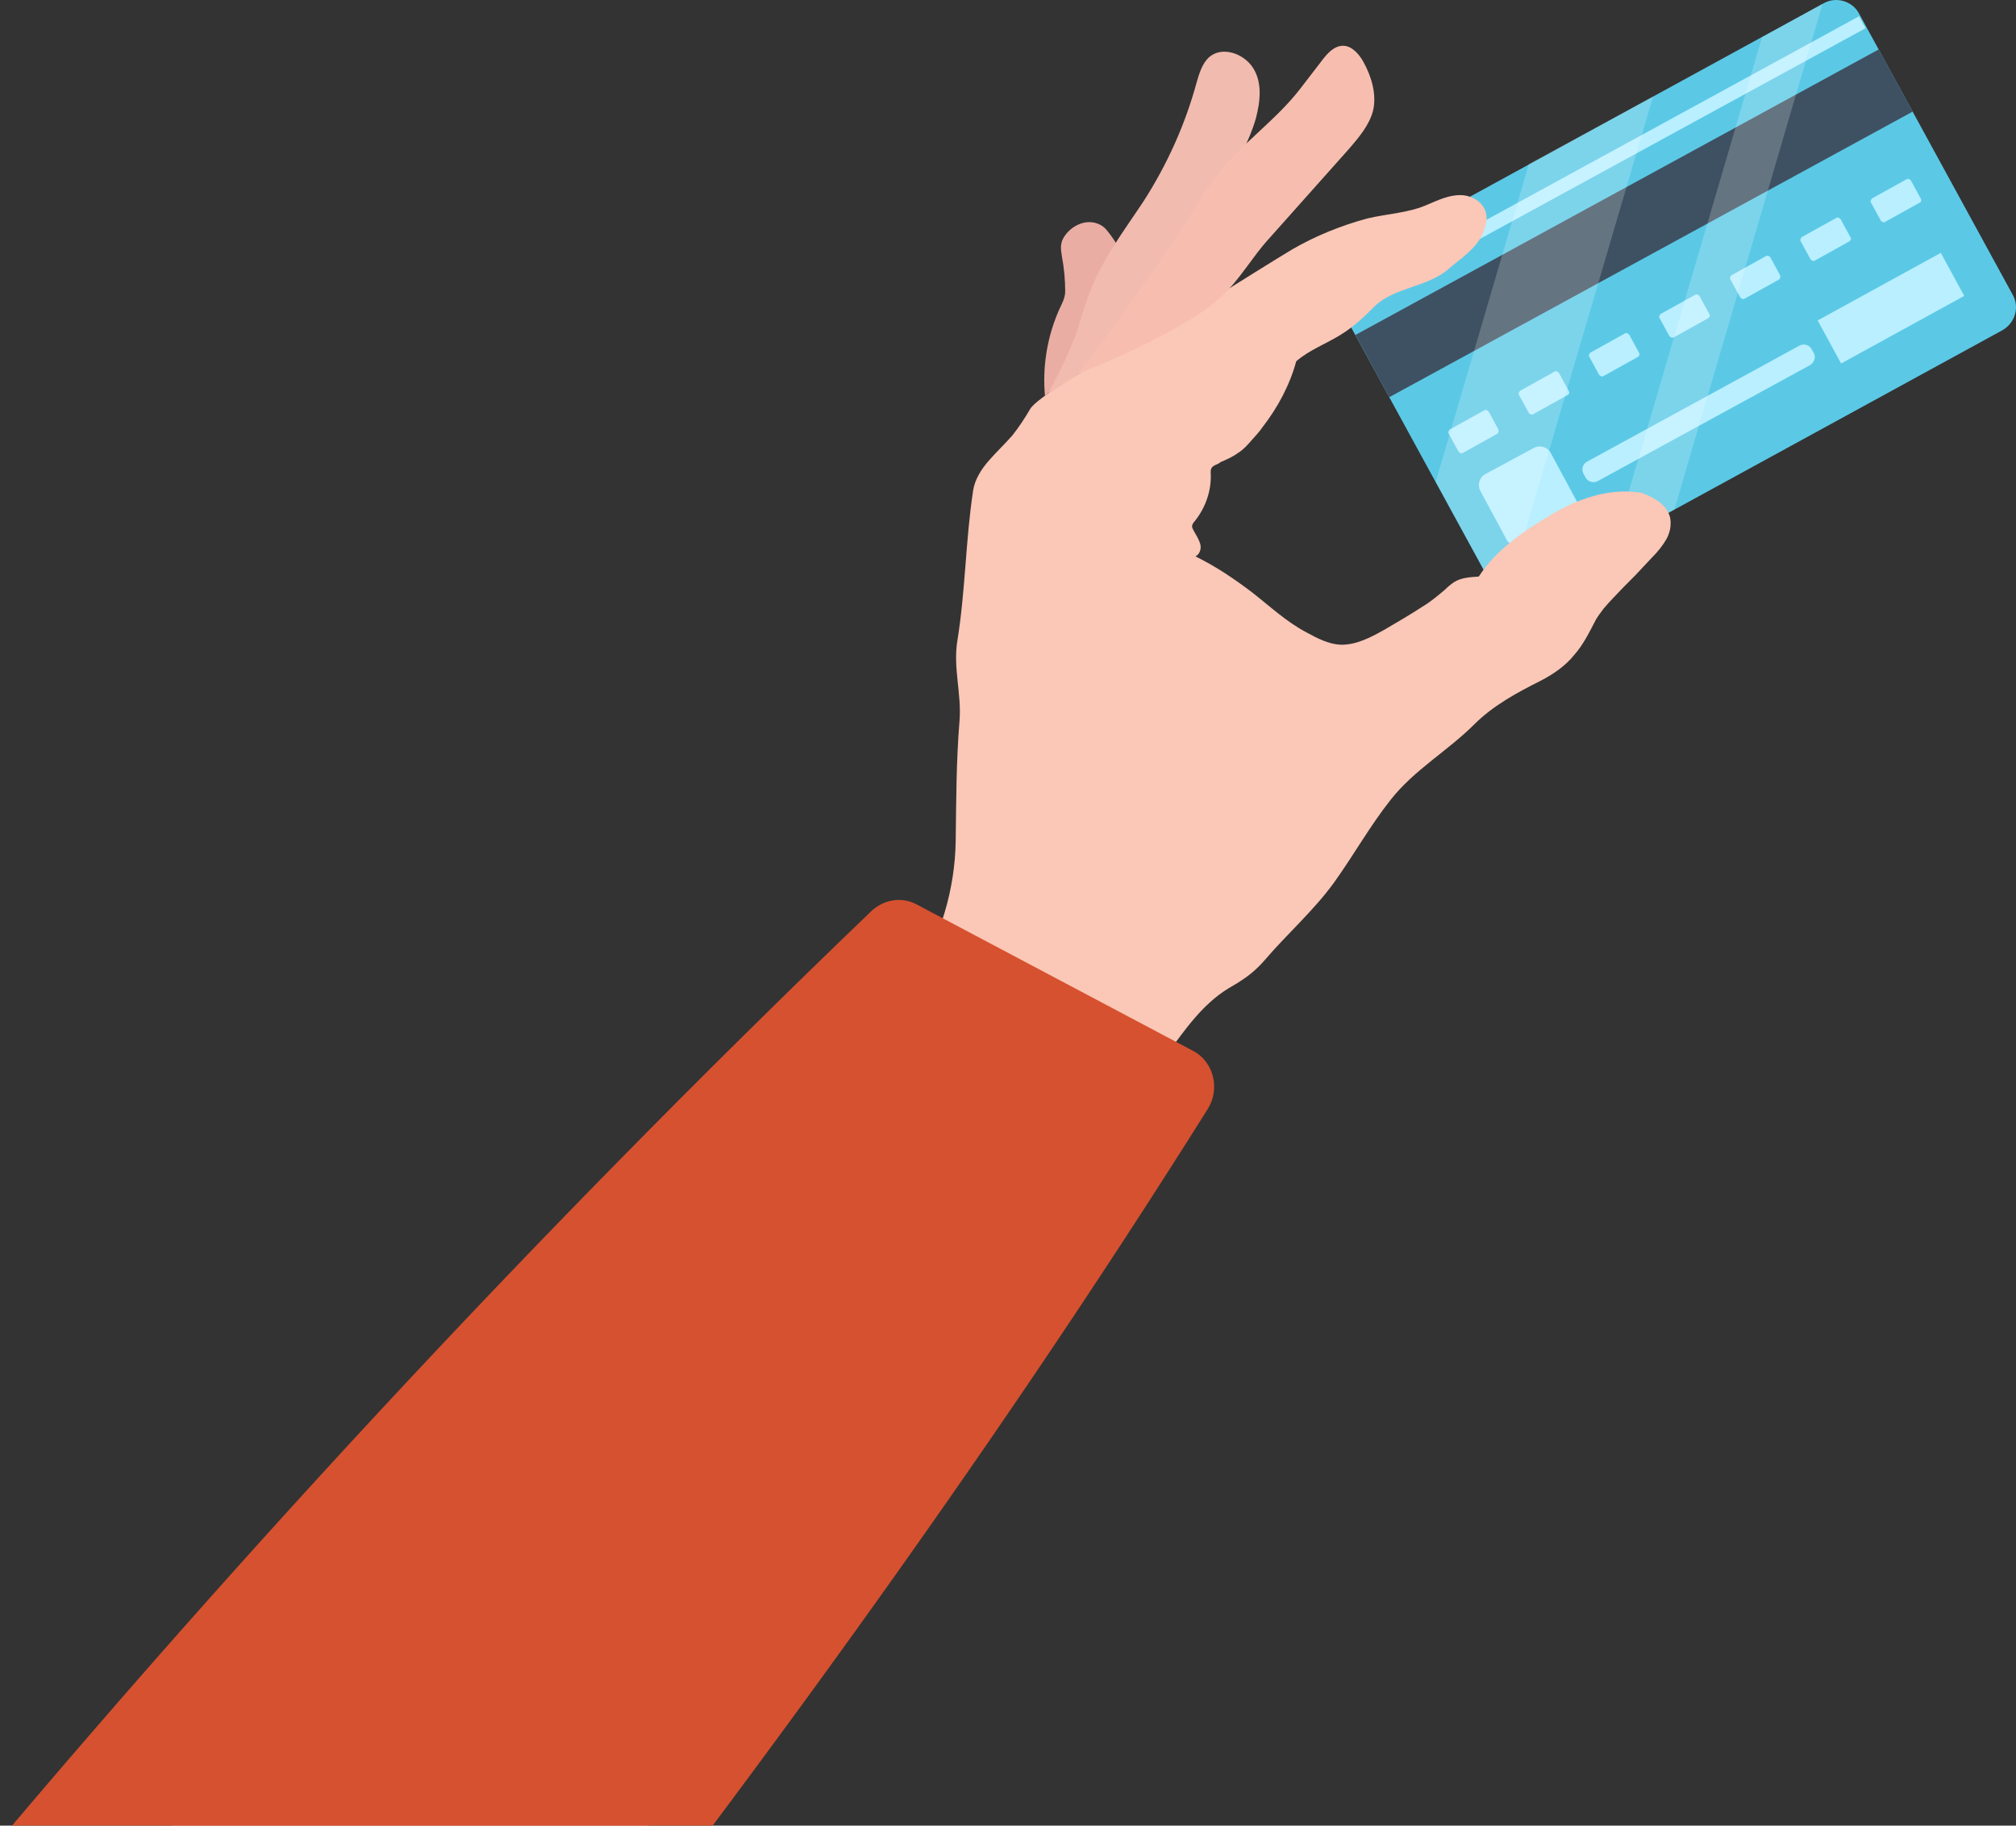 <?xml version="1.0" encoding="utf-8"?>
<!-- Generator: Adobe Illustrator 25.4.1, SVG Export Plug-In . SVG Version: 6.00 Build 0)  -->
<svg version="1.1" id="圖層_1" xmlns="http://www.w3.org/2000/svg" xmlns:xlink="http://www.w3.org/1999/xlink" x="0px" y="0px"
	 viewBox="0 0 370 335" style="enable-background:new 0 0 370 335;" xml:space="preserve">
<rect x="0" y="0" width="370" height="335" fill="#333333" stroke="none"/>
<style type="text/css">
	.st0{clip-path:url(#SVGID_00000084522064404793333450000006261966966685962376_);}
	.st1{fill:#5BC9E6;}
	.st2{fill:#3E5162;}
	.st3{fill:#B9EFFF;}
	.st4{opacity:0.2;fill:#FFFFFF;}
	.st5{fill:#FBC7B6;}
	.st6{fill:#EAADA4;}
	.st7{fill:#F2BBAF;}
	.st8{fill:#F7BEAF;}
	.st9{fill:none;}
	.st10{fill:#D6512F;}
</style>
<g>
	<defs>
		<rect id="SVGID_1_" width="370" height="335"/>
	</defs>
	<clipPath id="SVGID_00000151503068082927465960000010903465998174406544_">
		<use xlink:href="#SVGID_1_"  style="overflow:visible;"/>
	</clipPath>
	<g style="clip-path:url(#SVGID_00000151503068082927465960000010903465998174406544_);">
		<g>
			<g>
				<g>
					<g>
						<path class="st1" d="M341.2,2.5l28.2,51.6c1.3,2.3,0.4,5.2-1.9,6.5l-87.6,47.9c-1,0.6-2.2,0.7-3.3,0.5
							c-1.3-0.3-2.5-1.1-3.2-2.4L245.2,55c-1.3-2.3-0.4-5.2,1.9-6.5l87.6-47.9C337-0.7,340,0.2,341.2,2.5z"/>
						
							<rect x="245.1" y="34.3" transform="matrix(0.878 -0.479 0.479 0.878 17.125 148.758)" class="st2" width="109.4" height="13"/>
						<polygon class="st3" points="360.5,54.3 337.9,66.7 333.6,58.8 356.2,46.4 356.2,46.4 						"/>
						<g>
							<path class="st3" d="M274.8,79.6l-6.3,3.5c-0.3,0.2-0.6,0-0.8-0.2l-1.8-3.3c-0.2-0.3,0-0.6,0.2-0.8l6.3-3.5
								c0.3-0.2,0.6,0,0.8,0.2l1.8,3.3C275.1,79.1,275,79.4,274.8,79.6z"/>
							<path class="st3" d="M287.7,72.5l-6.3,3.5c-0.3,0.2-0.6,0-0.8-0.2l-1.8-3.3c-0.2-0.3,0-0.6,0.2-0.8l6.3-3.5
								c0.3-0.2,0.6,0,0.8,0.2l1.8,3.3C288.1,72,288,72.4,287.7,72.5z"/>
							<path class="st3" d="M300.6,65.5l-6.3,3.5c-0.3,0.2-0.6,0-0.8-0.2l-1.8-3.3c-0.2-0.3,0-0.6,0.2-0.8l6.3-3.5
								c0.3-0.2,0.6,0,0.8,0.2l1.8,3.3C301,65,300.9,65.3,300.6,65.5z"/>
							<path class="st3" d="M313.5,58.4l-6.3,3.5c-0.3,0.2-0.6,0-0.8-0.2l-1.8-3.3c-0.2-0.3,0-0.6,0.2-0.8l6.3-3.5
								c0.3-0.2,0.6,0,0.8,0.2l1.8,3.3C313.9,57.9,313.8,58.2,313.5,58.4z"/>
							<path class="st3" d="M326.5,51.3l-6.3,3.5c-0.3,0.2-0.6,0-0.8-0.2l-1.8-3.3c-0.2-0.3,0-0.6,0.2-0.8l6.3-3.5
								c0.3-0.2,0.6,0,0.8,0.2l1.8,3.3C326.8,50.8,326.7,51.2,326.5,51.3z"/>
							<path class="st3" d="M339.4,44.3l-6.3,3.5c-0.3,0.2-0.6,0-0.8-0.2l-1.8-3.3c-0.2-0.3,0-0.6,0.2-0.8L337,40
								c0.3-0.2,0.6,0,0.8,0.2l1.8,3.3C339.8,43.8,339.7,44.1,339.4,44.3z"/>
							<path class="st3" d="M352.3,37.2l-6.3,3.5c-0.3,0.2-0.6,0-0.8-0.2l-1.8-3.3c-0.2-0.3,0-0.6,0.2-0.8l6.3-3.5
								c0.3-0.2,0.6,0,0.8,0.2l1.8,3.3C352.7,36.7,352.6,37.1,352.3,37.2z"/>
						</g>
						
							<rect x="239.3" y="28.9" transform="matrix(0.877 -0.479 0.479 0.877 21.538 144.67)" class="st3" width="109.4" height="2.5"/>
						<path class="st3" d="M288.5,95.1l-8.9,4.8c-1.1,0.6-2.5,0.2-3.1-0.9l-4.8-8.9c-0.6-1.1-0.2-2.5,0.9-3.1l8.9-4.8
							c1.1-0.6,2.5-0.2,3.1,0.9l4.8,8.9C290.1,93.1,289.7,94.5,288.5,95.1z"/>
						<path class="st3" d="M332.2,67l-39,21.3c-0.8,0.4-1.8,0.1-2.2-0.7l-0.4-0.7c-0.4-0.8-0.1-1.8,0.7-2.2l39-21.3
							c0.8-0.4,1.8-0.1,2.2,0.7l0.4,0.7C333.3,65.5,333,66.5,332.2,67z"/>
						<path class="st4" d="M303.4,17.7l-26.8,91.2c-1.3-0.3-2.5-1.1-3.2-2.4l-9.9-18.1l17.1-58.3L303.4,17.7z"/>
						<polygon class="st4" points="334.5,0.7 307.3,93.5 296.2,99.5 323.4,6.8 						"/>
					</g>
				</g>
			</g>
			<g>
				<g>
					<g>
						<g>
							<path class="st5" d="M194,228.1c3.2-3.4,4.3-8.4,6.9-12.3c2.3-3.5,3.8-7.5,6.1-11.1c2.4-3.8,4.7-7.8,7.3-11.4
								c3.2-4.4,6.4-9,11.1-11.9c0.8-0.5,1.6-0.9,2.3-1.4c1.6-1,3.1-2.3,4.4-3.8c4.1-4.8,9-9.1,12.7-14.2c3.6-5,6.6-10.4,10.4-15.2
								c4.3-5.5,10.5-9,15.4-13.9c3.4-3.4,7.8-5.8,12.2-8c2.3-1.2,4.5-2.7,6.1-4.7c1.7-1.9,2.8-4.2,4-6.5c0.4-0.7,0.9-1.3,1.4-2
								c0.6-0.7,1.2-1.4,1.8-2c1.3-1.4,2.7-2.8,4-4.1c1-1.1,2.1-2.2,3.1-3.3c1-1,1.9-2.1,2.6-3.3c0.7-1.2,1-2.7,0.7-4.1
								c-0.6-2.2-2.7-3.5-4.8-4.3c-0.5-0.2-1-0.3-1.5-0.3c-5.3-0.6-10.6,1.3-15.1,3.9c-5.2,3.1-10.4,6.5-13.7,11.6
								c-1.6,0.1-3.2,0.2-4.5,1c-0.6,0.4-1.2,0.9-1.7,1.4c-1.3,1.1-2.6,2.2-4.1,3.1c-2.3,1.5-4.7,2.9-7.1,4.3
								c-2.5,1.4-5.2,2.8-8,2.7c-2.2-0.1-4.3-1.2-6.3-2.3c-3.6-1.9-6.7-4.8-9.9-7.3c-3.3-2.5-6.7-4.8-10.4-6.6
								c0.8-0.4,1.1-1.4,0.9-2.2s-0.7-1.6-1.1-2.3c-0.2-0.4-0.5-0.8-0.4-1.2c0.1-0.3,0.3-0.6,0.5-0.8c2-2.5,3.1-5.7,2.9-8.9
								c0-0.2,0-0.5,0.1-0.7c0.3-0.7,1.2-0.7,1.7-1.2c1.2-0.5,2.3-1,3.4-1.8c0.9-0.6,1.6-1.4,2.3-2.2c0.7-0.8,1.4-1.5,2-2.4
								c2.8-3.6,5-7.7,6.2-12.1c2.4-2.1,5.5-3.2,8.2-4.9c2.3-1.4,4.3-3.3,6.2-5.2c3.6-3.5,9.7-3.5,13.5-6.8c2.3-2,5.1-3.7,6.3-6.5
								c0.5-1.3,1-2.6,0.6-3.9c-0.5-2-2.7-3.2-4.7-3.2c-2.1,0-4,0.9-5.9,1.7c-3.5,1.6-7.5,1.7-11.2,2.6c-4.8,1.3-9.5,3.2-13.8,5.7
								c-3.5,2.1-11.3,7-11.3,7S191.5,71.1,189.1,75c-1,1.7-2.1,3.4-3.3,4.9c-1.4,1.6-2.9,3-4.3,4.6c-1.4,1.6-2.6,3.5-2.9,5.5
								c-1.4,9.2-1.4,18.4-2.9,27.6c-0.8,5,0.8,9.7,0.4,14.7c-0.6,7.3-0.6,14.6-0.7,21.9c-0.1,8.9-2.8,18.1-7.7,25.5L194,228.1z"/>
							<path class="st6" d="M203.1,42.2c-0.9-1.1-2.4-1.6-3.8-1.4s-2.7,1-3.6,2.1c-0.4,0.5-0.8,1.1-0.9,1.8c-0.2,0.8,0,1.6,0.1,2.4
								c0.4,2.1,0.6,4.3,0.6,6.4c0,1.4-0.9,2.7-1.4,4c-2,4.8-2.8,10.1-2.3,15.3c4.9-5.7,9.4-11.6,13.2-18.1c0.6-1,1.1-1.9,1.5-3
								c0.2-0.6,0.3-1.3,0.2-1.9C206.5,47.1,204.9,44.4,203.1,42.2z"/>
							<path class="st7" d="M209.9,36.9c4.3-6.7,7.6-14,9.7-21.7c0.5-1.7,1-3.5,2.3-4.7c2.4-2.1,6.4-0.7,8.1,2s1.3,6.1,0.5,9.2
								c-1.2,4.2-3.4,8-5.5,11.8c-1.6,2.8-3.1,5.5-4.7,8.3c-3.9,7-8,14-13.6,19.7c-4.2,4.2-9.3,7.6-14.4,10.8c2-3.7,4-7.6,5.4-11.6
								c0.7-2.2,1.3-4.4,2.1-6.5C202.1,47.8,206.2,42.5,209.9,36.9z"/>
							<path class="st8" d="M238.7,16.2c1.3-1.7,2.7-3.5,4-5.2c1-1.3,2.2-2.6,3.8-2.6c1.6,0,2.9,1.5,3.7,2.9c1.5,2.7,2.5,6,1.8,9
								c-0.7,2.7-2.6,4.9-4.4,7c-4.9,5.5-9.9,11.1-14.8,16.6c-3,3.3-5.2,7.3-8.5,10.4c-2.9,2.7-6.3,4.7-9.8,6.6
								c-5.4,2.9-11,5.5-16.7,7.7c7.4-9.6,14.5-19.4,21-29.6c1.4-2.2,2.8-4.5,4.4-6.6C227.8,26.3,234.1,22.2,238.7,16.2z"/>
							<path class="st9" d="M226.4,52.3c-6.8,4.3-13.6,8.6-21.1,11.7c-2.8,1.2-5.6,2.1-8.3,3.5s-5.2,3.3-6.8,5.8"/>
						</g>
					</g>
				</g>
				<path class="st5" d="M167.6,179.9L24.4,343.1l62.2,29.3c0,0,72.9-78.4,111.6-151.4L167.6,179.9z"/>
			</g>
		</g>
		<path class="st10" d="M-11.9,351.8C39.9,289.5,96.6,228,159.6,167.5c2.3-2.4,5.8-3.1,8.7-1.5l50.6,26.8c3.9,2,5.1,7.1,2.7,10.8
			c-40.7,64.8-87.3,128.5-137.2,191.7L-11.9,351.8z"/>
	</g>
</g>
</svg>
